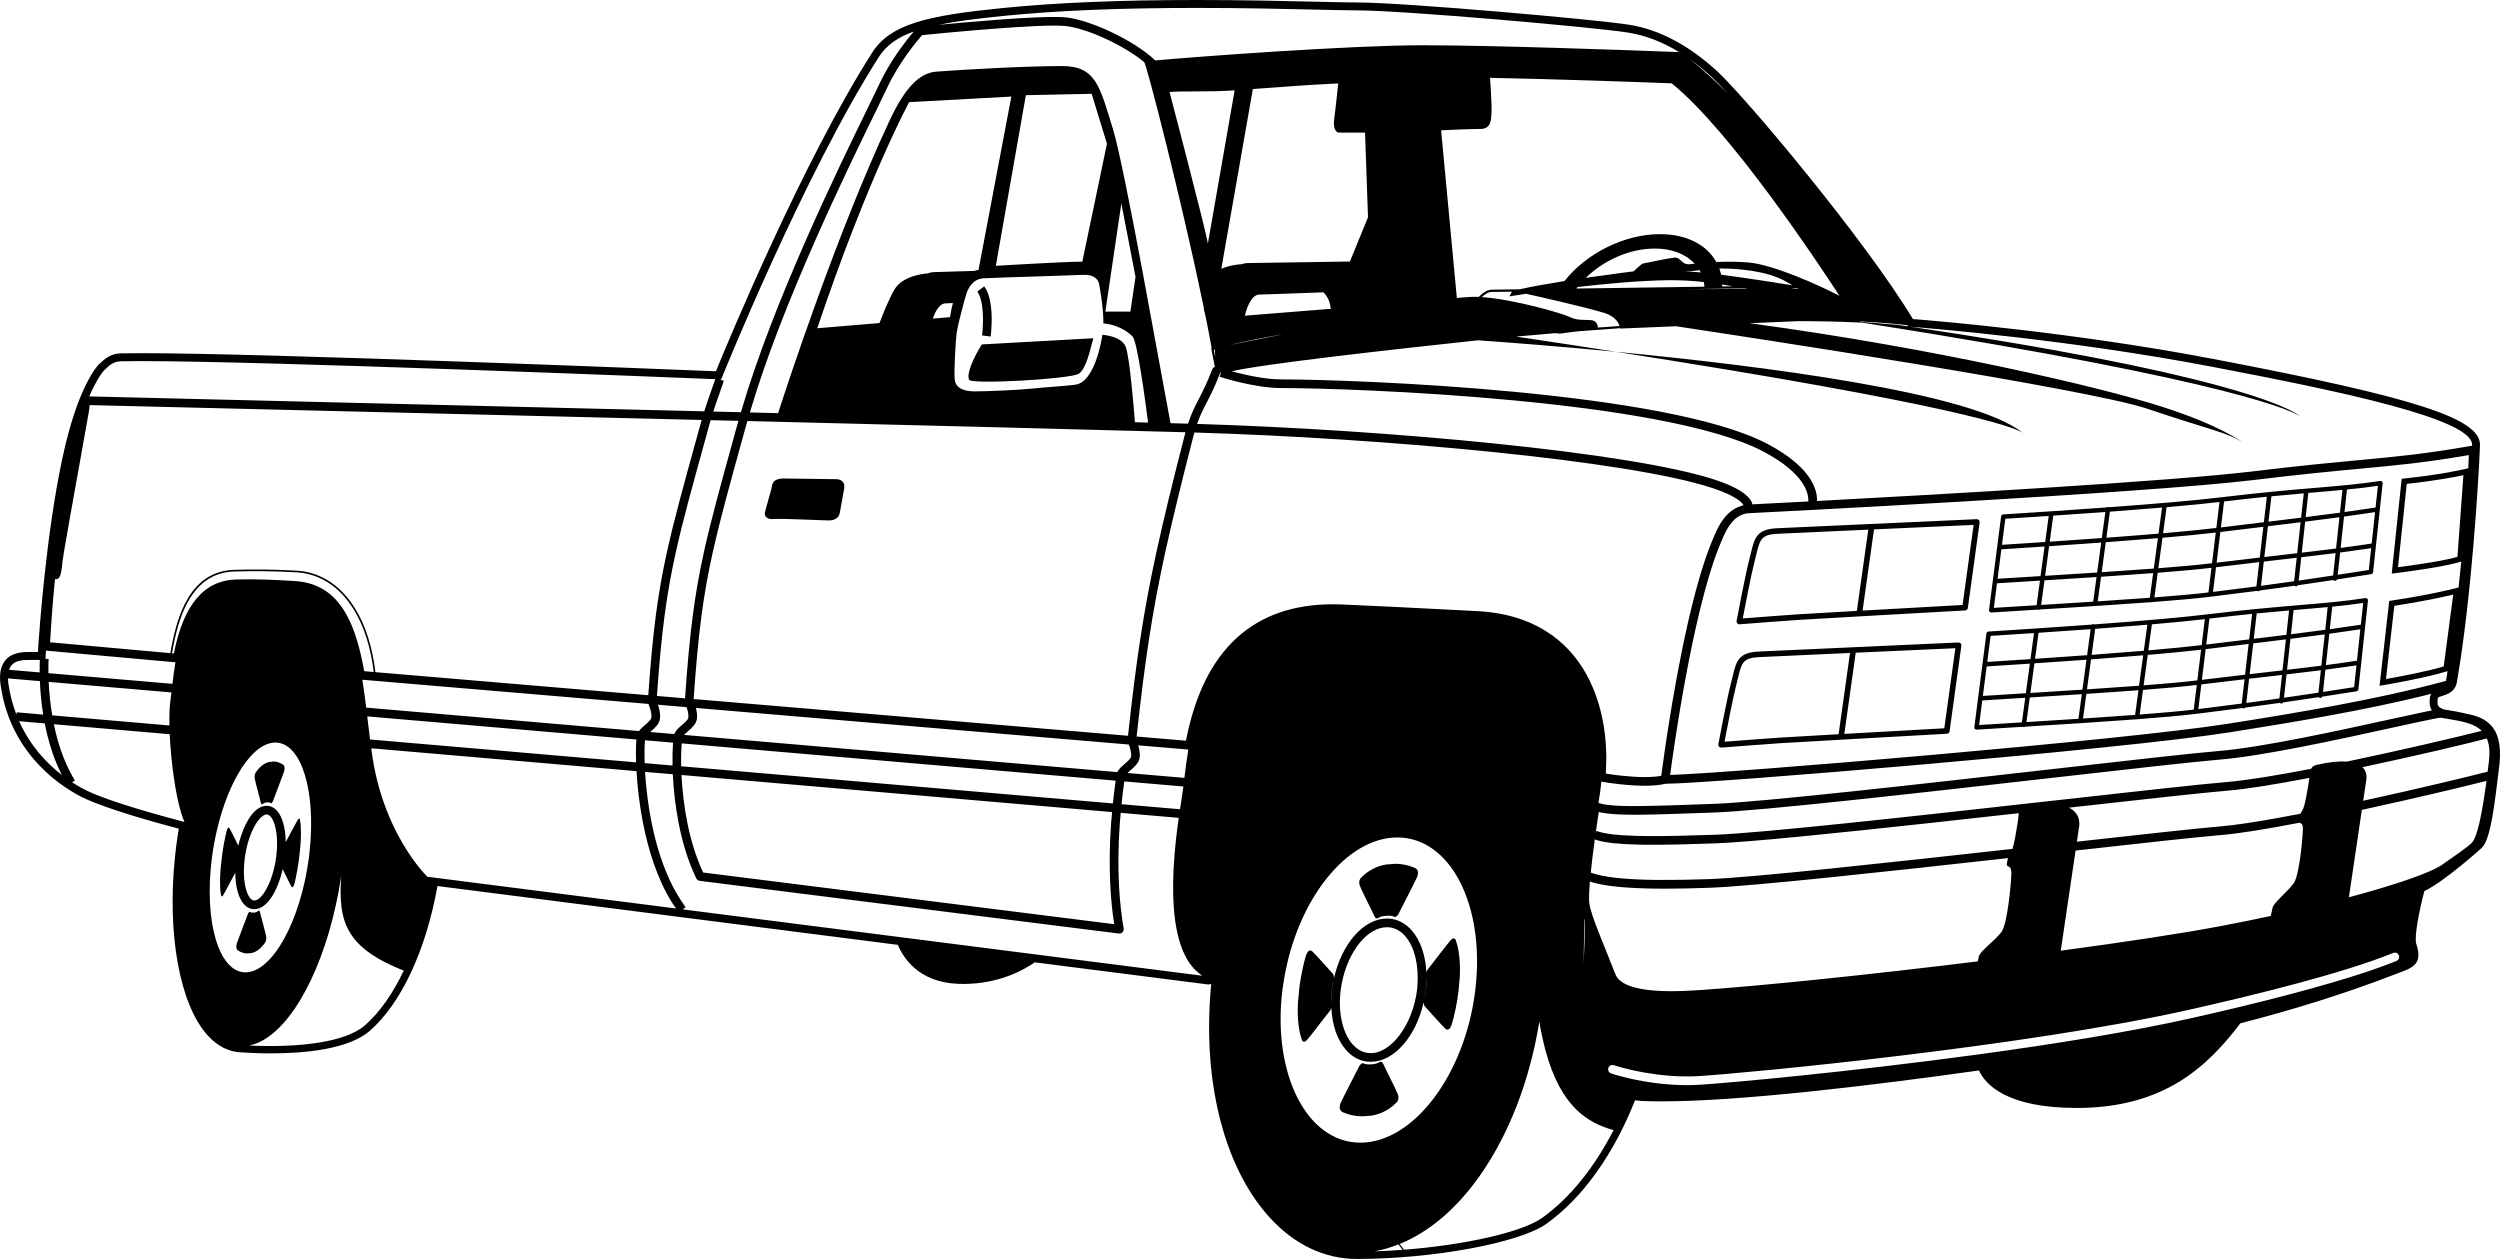 <?xml version="1.0" encoding="utf-8"?>
<!-- Generator: Adobe Illustrator 17.0.0, SVG Export Plug-In . SVG Version: 6.00 Build 0)  -->
<!DOCTYPE svg PUBLIC "-//W3C//DTD SVG 1.1//EN" "http://www.w3.org/Graphics/SVG/1.1/DTD/svg11.dtd">
<svg version="1.1" id="Layer_1" xmlns="http://www.w3.org/2000/svg" xmlns:xlink="http://www.w3.org/1999/xlink" x="0px" y="0px"
	 width="217.124px" height="109.339px" viewBox="0 0 217.124 109.339" enable-background="new 0 0 217.124 109.339"
	 xml:space="preserve">
<path d="M216.499,63.186c-0.561-0.748-1.392-1.032-2.349-1.209c-0.484-0.125-0.983-0.21-1.456-0.289l-0.445-0.075
	c-0.267-0.097-0.404-0.199-0.467-0.284c-0.062-0.083-0.125-0.233-0.062-0.659c0.013-0.087,0.018-0.116,0.411-0.239
	c0.413-0.128,1.104-0.343,1.251-1.194c1.269-7.332,1.888-17.555,2.005-20.558c0.092-2.318-5.535-4.142-23.157-7.503
	c-12.078-2.307-24.051-3.307-26.091-3.467c-4.164-6.892-14.54-19.27-17.043-21.56c-2.454-2.242-5.013-3.588-7.604-4.001
	c-2.966-0.47-19.631-1.935-23.632-1.935c-0.783,0-2-0.029-3.54-0.065C111.654,0.086,108.004,0,103.953,0
	C97.272,0,91.75,0.229,87.069,0.699c-6.541,0.657-9.729,1.373-11.327,3.882c-6.022,9.445-12.489,25.03-13.565,27.664
	c-4.188-0.17-39.044-1.572-49.965-1.572c-0.674,0-1.259,0.005-1.743,0.017c-0.892,0.021-1.443,0.543-1.745,0.84
	c-0.034,0.021-0.066,0.045-0.096,0.072c-0.074,0.069-1.833,1.766-3.196,8.136C4.013,46.36,3.431,54.46,3.294,56.625H2.603
	c-0.564,0-1.509,0-2.113,0.693c-0.423,0.486-0.573,1.206-0.443,2.139c0.878,6.347,5.749,9.14,7.221,9.845
	c2.124,1.017,6.676,2.252,8.257,2.667c-0.025,0.156-0.05,0.314-0.073,0.472c-0.013,0.089-0.029,0.177-0.042,0.267
	c-0.08,0.55-0.151,1.107-0.21,1.673c-0.704,6.75,0.406,12.848,2.827,15.535c0.438,0.486,0.919,0.857,1.427,1.107
	c0.015,0.007,0.03,0.009,0.045,0.016c0.239,0.114,0.483,0.205,0.732,0.265c0.268,0.064,0.542,0.097,0.819,0.097
	c0.001,0,0.008,0,0.016,0c0.154,0.013,1.111,0.085,2.448,0.085c2.909,0,6.765-0.343,8.617-1.971
	c2.747-2.418,4.857-6.997,5.866-12.562l39.978,5.106c0.457,1.096,1.781,3.237,5.191,3.385c0.17,0.007,0.338,0.011,0.503,0.011
	c3.153,0,5.33-1.266,6.2-1.876l15.044,1.921c0.101,0.012,0.195-0.009,0.284-0.044c-0.016,0.161-0.036,0.32-0.05,0.482
	c-0.076,0.864-0.116,1.718-0.133,2.563c-0.143,7.093,1.762,13.424,5.282,17.268c2.14,2.336,4.746,3.57,7.538,3.571
	c0.001,0,0.006,0,0.012-0.001c0.003,0,0.006,0.001,0.009,0.001c6.595,0,14.126-1.396,16.445-3.049
	c3.185-2.266,5.873-6.108,7.702-10.729c0.204,0.021,0.398,0.051,0.617,0.06c0.521,0.021,1.083,0.032,1.685,0.032
	c6.783,0,18.074-1.351,27.567-2.684c0.568,1.234,2.419,3.256,8.492,3.256c7.68,0,11.419-3.692,14.216-7.354
	c4.265-1.089,8.884-2.491,13.554-4.299c0.222-0.086,0.388-0.15,0.495-0.189c1.221-0.447,1.715-0.924,1.222-2.417
	c-0.196-0.599,0.273-2.943,0.703-4.575c1.746-0.835,4.834-3.615,4.99-3.758c0.63-0.627,0.977-2.629,1.363-5.876
	c0.043-0.359,0.077-0.648,0.104-0.826C217.263,65.18,217.101,63.991,216.499,63.186z M104.411,84.74l-13.935-1.78l-0.57-0.073
	l-0.072-0.009l-0.074-0.01L78.416,81.42l-0.058-0.007l-0.056-0.007l-0.54-0.069l-18.467-2.358l0.25-0.188
	c-0.069-0.091-0.129-0.193-0.195-0.287c-1.4-1.984-2.256-4.565-2.752-7.023c-0.325-1.609-0.496-3.154-0.573-4.443l2.409,0.207
	c0.058,1.261,0.209,2.728,0.504,4.236c0.319,1.629,0.805,3.303,1.536,4.81c0.056,0.115,0.166,0.193,0.292,0.209l36.405,4.577
	c0.016,0.002,0.031,0.003,0.047,0.003c0.103,0,0.201-0.041,0.272-0.116c0.082-0.086,0.119-0.207,0.099-0.324
	c-0.348-1.995-0.628-5.054-0.333-9.158c0.021-0.286,0.051-0.59,0.078-0.887l4.56,0.393l0.478,0.041
	c-0.003,0.019-0.005,0.037-0.008,0.057c-0.018,0.125-0.036,0.265-0.053,0.396c-0.002,0.012-0.003,0.025-0.005,0.037
	c-0.022,0.166-0.045,0.326-0.067,0.502c-0.019,0.153-0.037,0.315-0.056,0.474c-0.022,0.184-0.044,0.365-0.064,0.557
	c-0.018,0.164-0.033,0.334-0.049,0.503c-0.019,0.197-0.038,0.392-0.055,0.595c-0.015,0.175-0.026,0.353-0.039,0.532
	c-0.015,0.205-0.029,0.408-0.041,0.616c-0.01,0.183-0.016,0.367-0.024,0.552c-0.008,0.208-0.016,0.415-0.021,0.624
	c-0.004,0.187-0.003,0.372-0.004,0.559c0,0.209,0,0.418,0.004,0.626c0.004,0.186,0.012,0.369,0.02,0.554
	c0.009,0.207,0.02,0.412,0.034,0.617c0.013,0.182,0.031,0.361,0.049,0.54c0.02,0.201,0.043,0.399,0.07,0.596
	c0.024,0.175,0.053,0.346,0.083,0.517c0.034,0.192,0.07,0.379,0.112,0.564c0.037,0.165,0.077,0.325,0.12,0.484
	c0.048,0.178,0.101,0.35,0.158,0.52c0.051,0.151,0.105,0.298,0.162,0.442c0.065,0.161,0.136,0.314,0.21,0.465
	c0.066,0.134,0.135,0.264,0.209,0.389c0.083,0.141,0.175,0.271,0.269,0.399c0.083,0.113,0.167,0.224,0.258,0.326
	c0.104,0.116,0.218,0.219,0.333,0.321c0.101,0.089,0.202,0.178,0.312,0.254C104.335,84.673,104.368,84.713,104.411,84.74z
	 M38.114,76.273l-0.526-0.067l-0.054-0.007l-0.05-0.006l-0.363-0.046c-0.026-0.026-0.081-0.081-0.146-0.15
	c-0.455-0.478-1.768-1.99-2.926-4.517c-0.717-1.565-1.374-3.511-1.721-5.852c-0.031-0.208-0.057-0.426-0.086-0.639l0.488,0.042
	l4.396,0.378l0.537,0.046l0.047,0.004l0.012,0.001l0.047,0.004l0.539,0.046l16.971,1.461c0.075,1.306,0.245,2.87,0.566,4.508
	c0.466,2.372,1.249,4.874,2.51,6.896c0.114,0.182,0.237,0.354,0.359,0.528L38.114,76.273z M0.694,58.918l0.477,0.041l2.293,0.197
	c0.032,0.81,0.111,1.81,0.285,2.905L1.875,61.9l-0.427-0.037L1.43,62.076c-0.315-0.819-0.564-1.716-0.702-2.714
	C0.706,59.204,0.697,59.058,0.694,58.918z M96.499,71.479c-0.272,3.828-0.047,6.761,0.268,8.786l-35.701-4.488
	c-0.634-1.356-1.071-2.843-1.366-4.298c-0.3-1.48-0.453-2.928-0.514-4.171l37.398,3.22C96.556,70.845,96.52,71.173,96.499,71.479z
	 M59.159,66.55c-0.018-0.801,0.004-1.475,0.044-1.986l37.691,3.237c-0.094,0.68-0.176,1.341-0.242,1.977L59.159,66.55z
	 M37.587,64.693l-0.01-0.001l-0.043-0.004l-0.543-0.047l-4.365-0.376l-0.488-0.042c-0.068-0.539-0.133-1.082-0.196-1.617
	c-0.015-0.129-0.031-0.259-0.046-0.388l0.487,0.042l4.103,0.352l0.56,0.048l0.047,0.004h0.002l0.062,0.005l0.564,0.048l17.55,1.507
	c-0.039,0.461-0.053,1.144-0.026,1.987l-17.059-1.469l-0.544-0.047L37.587,64.693z M4.228,59.222l10.186,0.876l0.477,0.041
	c-0.029,0.249-0.057,0.48-0.085,0.669c-0.082,0.555-0.108,1.326-0.091,2.199l-0.474-0.041l-9.706-0.837
	C4.354,61.04,4.266,60.037,4.228,59.222z M4.205,57.658c0.006-0.256,0.014-0.416,0.015-0.425l-0.271-0.018v-0.001
	c0.001-0.015,0.016-0.28,0.043-0.708l0.477,0.043l10.289,0.929l0.479,0.043c-0.113,0.677-0.195,1.313-0.259,1.87L14.5,59.35
	L4.204,58.464C4.199,58.133,4.2,57.863,4.205,57.658z M80.085,3.05c2.095-0.208,10.318-0.999,12.407-0.794
	c1.864,0.185,5.007,1.621,6.841,3.101c-0.065,0.011-0.06,0.018,0.024,0.019c0.005,0.004,0.011,0.008,0.016,0.013
	c0.216,0.208,3.298,12.239,5.138,21.142c0.035,0.341,0.104,0.614,0.163,0.797c0.209,1.03,0.398,2.009,0.561,2.914l-0.041,0.018
	l0.315,1.6c-0.098,0.036-0.182,0.108-0.223,0.213c-0.473,1.232-0.845,1.949-1.173,2.582c-0.332,0.64-0.63,1.215-0.932,2.141
	c-0.465-0.013-0.971-0.028-1.524-0.043c-0.815-4.257-3.973-22.246-5.011-25.593c-1.123-3.615-1.451-5.416-4.378-5.422
	c-3.107-0.007-8.534,0.303-10.947,0.483c-1.459,0.109-2.718,1.387-4.045,4.216c-4.604,9.84-8.92,23.029-9.698,25.446
	c-0.813-0.02-1.63-0.04-2.45-0.061c2.773-9.448,8.456-21.083,10.933-26.151c0.439-0.898,0.769-1.573,0.951-1.969
	C78.091,5.36,79.783,3.392,80.085,3.05z M116.318,11.519c0.414,0,2.235,0,2.235,0l0.257,7.35l-1.571,3.844
	c-0.939,0.014-4.001,0.06-6.303,0.095l-2.625,0.039c-0.155,0.002-0.321,0.041-0.491,0.101c-0.239,0.01-1.02,0.074-1.75,0.402
	l2.739-15.617c2.961-0.203,4.405-0.347,7.415-0.487c0,0-0.259,2.468-0.347,3.069C115.787,10.918,115.905,11.519,116.318,11.519z
	 M125.16,11.318c0,0,2.401-0.12,3.437-0.12c1.038,0,0.885-1.084,0.941-1.447c0.051-0.361-0.127-2.991-0.127-2.991
	c5.734,0.111,12.636,0.358,15.775,0.478c5.093,4.103,12.726,15.614,14.575,18.458c-1.796-0.944-5.797-2.731-7.932-2.903
	c-1.009-0.081-1.953-0.074-2.769-0.037c-0.809-1.465-2.539-2.42-4.889-2.42c-3.149,0-6.425,1.701-8.298,4.074
	c-1.436,0.227-2.853,0.477-3.901,0.717c-1.351,0.018-2.238,0.03-2.402,0.03c-0.406,0-0.807,0.29-1.145,0.63
	c-0.228-0.009-0.447-0.012-0.644-0.003c-0.434,0.021-0.851,0.056-1.255,0.097L125.16,11.318z M211.04,60.568
	c-0.052,0.342-0.071,0.775,0.168,1.13c-0.143,0.027-0.304,0.059-0.485,0.096c-0.72,0.147-1.74,0.37-3.126,0.674
	c-4.434,0.974-11.133,2.445-14.905,2.756c-2.21,0.181-8.014,0.84-14.733,1.604c-11.131,1.265-24.983,2.839-29.134,2.988
	c-2.785,0.101-5.014,0.18-6.604,0.189c-0.107,0.001-0.221,0.002-0.322,0.002c-0.093,0-0.174-0.001-0.263-0.002
	c-0.02,0-0.04,0-0.061,0h-0.001c-0.018,0-0.037,0-0.055,0c-0.209-0.002-0.405-0.006-0.589-0.011
	c-0.705-0.02-1.236-0.067-1.641-0.144c-0.177-0.034-0.331-0.073-0.466-0.119c0.048-0.293,0.096-0.601,0.148-0.94
	c0.046-0.306,0.067-0.606,0.099-0.909c0.08,0.014,0.242,0.042,0.473,0.077c0.08,0.012,0.156,0.024,0.25,0.038
	c0.198,0.029,0.432,0.059,0.682,0.088c0.022,0.003,0.044,0.005,0.066,0.008c0.012,0.001,0.024,0.003,0.037,0.004
	c0.01,0.001,0.021,0.002,0.031,0.004c0.212,0.024,0.434,0.046,0.668,0.066c0.5,0.043,1.034,0.075,1.563,0.075
	c0.722,0,1.327-0.06,1.81-0.174c3.896-0.012,39.625-2.989,48.962-4.462c5.819-0.918,11.848-1.938,16.98-3.209
	c0.192-0.047,0.372-0.098,0.561-0.146C211.101,60.337,211.059,60.44,211.04,60.568z M205.242,69.544
	c0.133-0.896,0.233-1.568,0.271-1.816c0.061-0.411-0.026-0.806-0.337-1.1c4.688-0.993,9.104-2.042,10.549-2.425
	c0.099-0.026,0.183-0.049,0.254-0.069c0.205,0.478,0.284,1.102,0.185,1.946c-0.03,0.255-0.068,0.577-0.111,0.934
	c-0.06,0.017-0.142,0.039-0.24,0.064C214.527,67.414,210.059,68.497,205.242,69.544z M199.766,71.479
	c0.111,0.038,0.247,0.104,0.237,0.541c-0.018,0.768-0.301,3.971-0.788,4.678c-0.488,0.707-1.782,1.718-1.849,2.161
	c-0.018,0.125-0.076,0.372-0.152,0.677c0,0,0.027,0,0.065,0c-1.446,0.312-2.955,0.62-4.533,0.917
	c-3.393,0.639-8.318,1.381-13.77,2.114c0.361-2.44,0.929-6.282,1.287-8.697c5.812-0.649,10.673-1.186,12.624-1.346
	c1.601-0.131,4.012-0.53,6.687-1.045c0.044-0.008,0.087-0.017,0.131-0.025C199.724,71.462,199.744,71.472,199.766,71.479z
	 M97.92,67.134c0.081-0.076,0.169-0.153,0.238-0.213c0.352-0.302,0.75-0.645,0.817-1.102c0.055-0.364-0.028-0.765-0.125-1.088
	l3.884,0.328l0.473,0.04c-0.149,0.894-0.255,1.728-0.343,2.459l-0.477-0.041L97.92,67.134z M59.403,63.826
	c0.095-0.096,0.216-0.202,0.306-0.279c0.352-0.303,0.75-0.646,0.816-1.102c0.047-0.315-0.009-0.662-0.087-0.961l37.598,3.178
	c0.107,0.28,0.243,0.729,0.196,1.046c-0.027,0.181-0.325,0.437-0.563,0.643c-0.264,0.227-0.51,0.445-0.632,0.707L59.403,63.826z
	 M56.467,63.574c0.01-0.008,0.021-0.019,0.03-0.026c0.352-0.303,0.751-0.646,0.818-1.104c0.063-0.42-0.058-0.9-0.171-1.239
	l2.485,0.21c0.096,0.278,0.193,0.646,0.152,0.918c-0.026,0.18-0.324,0.437-0.563,0.643c-0.286,0.247-0.548,0.486-0.654,0.778
	L56.467,63.574z M37.478,61.943l-0.576-0.049l-0.066-0.006l-0.008-0.001l-0.04-0.003l-0.575-0.049l-3.922-0.337l-0.487-0.042
	c-0.1-0.818-0.208-1.628-0.333-2.421l0.488,0.041l2.829,0.239l0.73,0.062l0.049,0.004l0.01,0.001l0.077,0.007l0.67,0.057
	l19.989,1.69c0.097,0.216,0.317,0.813,0.259,1.198c-0.027,0.181-0.325,0.438-0.565,0.645c-0.195,0.168-0.377,0.333-0.511,0.513
	L37.478,61.943z M14.819,62.241c0.002-0.115,0.002-0.235,0.005-0.343C14.821,62.006,14.821,62.126,14.819,62.241z M14.821,62.993
	c-0.003-0.15-0.006-0.302-0.007-0.445C14.815,62.691,14.818,62.843,14.821,62.993z M14.841,61.603
	c0.005-0.095,0.009-0.196,0.016-0.285C14.849,61.407,14.846,61.508,14.841,61.603z M4.942,50.298c0.025,0,0.046-0.013,0.069-0.022
	c0.259-0.11,0.363-0.819,0.414-1.485c0.008-0.1,0.056-0.414,0.132-0.872c0.45-2.701,1.901-10.614,2.137-12.027
	c0.012-0.073,0.022-0.136,0.028-0.172c0.034-0.225,0.058-0.395,0.066-0.537c0.047,0.001,0.11,0.003,0.169,0.004
	c3.591,0.086,28.909,0.693,52.984,1.285c-0.012,0.044-0.025,0.083-0.037,0.128l-0.348,1.261c-1.193,4.314-2.018,7.302-2.627,10.059
	c-0.816,3.694-1.242,6.988-1.627,12.46L35.74,58.641l-0.796-0.067l-0.077-0.007h-0.005l-0.085-0.007l-0.993-0.084l-1.183-0.1
	c-0.009-0.08-0.02-0.158-0.03-0.237c-0.023-0.179-0.045-0.359-0.072-0.533c-0.003-0.018-0.007-0.035-0.01-0.053
	c-0.002-0.013-0.005-0.025-0.007-0.038c-0.001-0.005-0.002-0.01-0.003-0.015c-0.03-0.181-0.063-0.36-0.098-0.536
	c-0.881-4.424-3.328-7.214-6.628-7.403c-2.074-0.116-3.583-0.115-5.342-0.076c-3.842,0.087-5.039,3.846-5.618,7.24L4.519,55.798
	L4.35,55.783c0.111-1.992,0.259-3.805,0.427-5.485C4.83,50.298,4.883,50.298,4.942,50.298z M93.999,22.725
	c-1.555,0-7.512,0.36-7.512,0.36l2.61-14.818l5.714-0.12l1.327,4.336L93.999,22.725z M97.39,17.665l1.23,6.384l-0.446,3.012h-2.175
	L97.39,17.665z M82.121,26.347c0.138-0.004,0.362-0.014,0.639-0.026c-0.182,0.685-0.248,1.224-0.248,1.224l-1.498,0.125
	C81.205,27.112,81.563,26.363,82.121,26.347z M84.983,23.449c-0.136,0.008-0.263,0.038-0.385,0.08
	c-1.657,0.05-3.136,0.094-3.546,0.106c-0.157,0.005-0.325,0.048-0.497,0.111c-0.407,0.031-2.18,0.229-2.87,1.394
	c-0.497,0.838-1.05,2.249-1.3,2.917l-5.408,0.452C75.408,15.375,78.96,8.871,78.96,8.871l8.876-0.483L84.983,23.449z M97.77,30.136
	c-0.294-0.784-1.418-1.001-2.023-1.062c-0.337,2.096-1.102,4.081-2.239,4.314c-0.527,0.109-2.727,0.24-3.885,0.361
	c-1.158,0.123-3.869,0.243-4.958,0.243c-1.195,0-1.697-0.423-1.754-1.084c-0.058-0.663,0.076-3.315,0.182-4.038
	c0.084-0.571,0.387-1.74,0.62-2.595c0.005-0.018,0.01-0.036,0.015-0.053c0.005-0.018,0.01-0.036,0.015-0.053
	c0.05-0.182,0.098-0.353,0.136-0.491c0.217-0.784,0.68-1.442,1.516-1.507c0.44-0.033,3.192-0.118,5.486-0.19
	c0.021-0.001,0.042-0.001,0.063-0.002c0.022-0.001,0.045-0.001,0.067-0.002c1.478-0.047,2.743-0.088,3.027-0.106
	c0.941-0.06,1.345,0.363,1.431,0.844c0.069,0.399,0.368,2.062,0.361,3.378c1.08,0.062,2.098,0.649,2.542,1.141
	c0.42,0.464,1.142,5.921,1.339,7.467c-0.369-0.01-0.75-0.02-1.144-0.031C98.458,35.266,98.112,31.037,97.77,30.136z M215.192,63.559
	c-1.796,0.451-6.551,1.581-11.369,2.585c-0.642-0.049-1.496,0.027-2.609,0.28c-0.272,0.062-0.418,0.186-0.503,0.347
	c-2.875,0.557-5.536,1.001-7.314,1.147c-2.182,0.179-7.952,0.823-14.634,1.569c-5.92,0.662-12.591,1.407-18.221,1.991
	c-5.2,0.54-9.513,0.943-11.521,1.016c-2.395,0.086-4.297,0.127-5.8,0.118c-0.194-0.001-0.38-0.003-0.561-0.006
	c-0.021,0-0.043,0-0.064-0.001c-0.016,0-0.032,0-0.047-0.001c-0.008,0-0.015,0-0.023-0.001c-0.188-0.003-0.367-0.008-0.54-0.013
	c-1.515-0.045-2.502-0.162-3.11-0.355c-0.075-0.024-0.146-0.049-0.21-0.075l-0.081,0.199c0.045-0.317,0.087-0.612,0.126-0.881
	c0.056-0.383,0.106-0.715,0.142-0.953c0.094,0.024,0.208,0.042,0.314,0.062c0.516,0.098,1.196,0.149,2.119,0.164
	c0.188,0.003,0.367,0.007,0.577,0.008c0.011,0,0.019,0,0.03,0c0.003,0,0.004,0,0.007,0c0.004,0,0.009,0,0.013,0
	c0.02,0,0.043,0,0.063,0c0.182,0,0.369-0.001,0.568-0.003c1.574-0.018,3.702-0.095,6.309-0.188
	c4.179-0.15,18.048-1.726,29.191-2.992c6.714-0.763,12.512-1.422,14.71-1.602c3.823-0.314,10.552-1.793,15.005-2.771
	c1.473-0.324,2.794-0.613,3.562-0.763c0.339-0.066,0.582-0.108,0.663-0.11l0.588,0.101c1.193,0.198,2.295,0.381,2.966,1.04
	C215.438,63.497,215.324,63.526,215.192,63.559z M15.187,55.469c0.66-2.938,1.966-5.764,5.226-5.837
	c1.757-0.042,3.261-0.042,5.331,0.076c3.221,0.183,5.615,2.914,6.488,7.25c0.035,0.176,0.067,0.355,0.097,0.535
	c0.001,0.004,0.001,0.007,0.002,0.011c0.002,0.014,0.005,0.028,0.008,0.042c0.003,0.018,0.007,0.035,0.01,0.053
	c0.028,0.174,0.051,0.354,0.074,0.533c0.01,0.076,0.02,0.153,0.029,0.23l-0.619-0.052l-0.201-0.017
	c-0.012-0.063-0.025-0.125-0.036-0.188c-0.034-0.178-0.067-0.357-0.103-0.534c-0.004-0.018-0.007-0.035-0.011-0.052
	c-0.004-0.018-0.008-0.035-0.012-0.053c-0.001-0.003-0.001-0.007-0.002-0.01c-0.037-0.176-0.075-0.35-0.114-0.523
	c-0.778-3.394-2.182-6.253-5.743-6.47c-2.01-0.12-3.35-0.179-5.063-0.137c-2.82,0.067-4.604,2.17-5.45,6.427l-0.159-0.014
	C15.009,56.318,15.092,55.893,15.187,55.469z M26.52,50.982c0.051,0.012,0.102,0.024,0.152,0.037
	C26.622,51.005,26.571,50.993,26.52,50.982z M21.085,59.806c-0.056,0.061-0.112,0.116-0.167,0.179
	C20.973,59.922,21.029,59.867,21.085,59.806z M19.07,62.742c-0.031,0.059-0.062,0.122-0.093,0.182
	C19.008,62.863,19.038,62.801,19.07,62.742z M18.278,64.414c0.111-0.258,0.224-0.511,0.34-0.757
	C18.502,63.903,18.389,64.156,18.278,64.414z M29.512,53.169c0.006,0.009,0.012,0.016,0.017,0.025
	C29.523,53.185,29.517,53.177,29.512,53.169z M25.102,57.932c-0.057-0.011-0.115-0.013-0.172-0.02
	c0.016-0.003,0.031-0.006,0.047-0.009C25.014,57.91,25.056,57.92,25.102,57.932z M18.408,74.468
	c0.105-0.805,0.251-1.584,0.424-2.334c1.014-4.383,3.099-7.644,5.084-7.644c2.254,0,3.544,4.192,2.971,9.46
	c-0.019,0.173-0.034,0.343-0.057,0.518c-0.717,5.513-3.183,9.981-5.51,9.981C18.995,84.448,17.689,79.981,18.408,74.468z
	 M103.609,38.025c0.042-0.165,0.084-0.315,0.125-0.461c16.436,0.489,37.701,2.42,44.985,4.82c1.993,0.658,2.55,1.229,2.71,1.491
	c-0.047,0.01-0.085,0.031-0.13,0.043c-0.092,0.025-0.18,0.054-0.266,0.087c-0.096,0.037-0.189,0.078-0.277,0.125
	c-0.078,0.041-0.154,0.084-0.226,0.132c-0.083,0.055-0.162,0.114-0.238,0.176c-0.065,0.053-0.129,0.105-0.189,0.162
	c-0.072,0.069-0.138,0.141-0.204,0.214c-0.053,0.059-0.106,0.117-0.154,0.178c-0.062,0.079-0.118,0.16-0.174,0.241
	c-0.041,0.06-0.084,0.118-0.121,0.179c-0.055,0.088-0.102,0.174-0.15,0.261c-0.03,0.054-0.062,0.107-0.089,0.16
	c-0.05,0.097-0.093,0.188-0.136,0.28c-0.018,0.039-0.039,0.079-0.056,0.116c-0.056,0.123-0.105,0.237-0.148,0.339l-0.056,0.127
	c-0.082,0.188-0.162,0.384-0.242,0.586c-0.027,0.068-0.053,0.14-0.08,0.209c-0.053,0.137-0.106,0.275-0.158,0.418
	c-0.001,0.003-0.002,0.007-0.004,0.01c-0.029,0.08-0.058,0.164-0.087,0.245c-0.048,0.135-0.096,0.27-0.143,0.41
	c-0.031,0.092-0.062,0.187-0.092,0.28c-0.045,0.137-0.09,0.275-0.135,0.416c-0.032,0.1-0.063,0.203-0.094,0.306
	c-0.043,0.139-0.086,0.279-0.128,0.421c-0.031,0.105-0.062,0.212-0.093,0.319c-0.042,0.144-0.083,0.288-0.124,0.435
	c-0.031,0.109-0.061,0.22-0.091,0.331c-0.041,0.149-0.081,0.298-0.121,0.449c-0.029,0.108-0.057,0.217-0.085,0.326
	c-0.041,0.158-0.081,0.318-0.122,0.478c-0.027,0.108-0.054,0.215-0.081,0.324c-0.04,0.161-0.079,0.323-0.118,0.486
	c-0.026,0.109-0.052,0.218-0.078,0.328c-0.039,0.167-0.078,0.335-0.117,0.504c-0.024,0.106-0.049,0.213-0.073,0.319
	c-0.04,0.177-0.079,0.355-0.118,0.533c-0.021,0.096-0.042,0.192-0.063,0.288c-0.042,0.196-0.084,0.393-0.125,0.59
	c-0.017,0.08-0.034,0.16-0.051,0.24c-0.046,0.221-0.091,0.442-0.136,0.663c-0.011,0.055-0.022,0.109-0.033,0.164
	c-0.284,1.413-0.537,2.808-0.759,4.102c-0.001,0.004-0.001,0.008-0.002,0.013c-0.044,0.257-0.086,0.51-0.128,0.758
	c0,0.002,0,0.003-0.001,0.005c-0.064,0.388-0.125,0.762-0.183,1.125c-0.015,0.094-0.028,0.181-0.043,0.273
	c-0.043,0.27-0.084,0.532-0.122,0.785c-0.014,0.09-0.027,0.175-0.04,0.263c-0.039,0.257-0.076,0.502-0.11,0.736
	c-0.008,0.055-0.016,0.11-0.024,0.164c-0.165,1.124-0.279,1.972-0.333,2.384c-0.394,0.072-0.878,0.109-1.441,0.109
	c-0.708,0-1.442-0.059-2.071-0.128c-0.254-0.028-0.493-0.058-0.703-0.087c-0.008-0.001-0.015-0.002-0.023-0.003
	c-0.018-0.003-0.033-0.005-0.05-0.007c-0.025-0.004-0.049-0.007-0.073-0.01c-0.109-0.016-0.207-0.03-0.296-0.044
	c-0.052-0.008-0.109-0.017-0.153-0.024c0.012-0.177,0.007-0.35,0.014-0.526c0.001-0.025,0.001-0.049,0.002-0.073
	c0.001-0.015,0.001-0.03,0.001-0.045c0-0.013,0.001-0.026,0.001-0.039c0.009-0.265,0.024-0.533,0.022-0.794
	c-0.035-3.583-1.097-6.793-3.018-8.993c-1.958-2.241-4.717-3.467-8.201-3.642l-2.928-0.149c-2.656-0.138-5.743-0.297-8.778-0.426
	c-0.275-0.012-0.547-0.018-0.812-0.018c-6.952,0-11.247,3.985-12.77,11.848l-0.135-0.011l-4.152-0.351
	c0.715-6.526,1.329-10.709,2.496-16.045C101.828,45.113,102.592,41.992,103.609,38.025z M121.892,63.101L121.892,63.101h-0.022
	c-0.026,0-0.053,0.003-0.079,0.003c0.026-0.004,0.052-0.007,0.078-0.011C121.877,63.096,121.884,63.099,121.892,63.101z
	 M137.773,75.886c0.005-0.051,0.011-0.1,0.016-0.15C137.784,75.786,137.779,75.835,137.773,75.886z M137.869,75.024
	c-0.001,0.008-0.002,0.016-0.003,0.023C137.867,75.039,137.868,75.031,137.869,75.024z M138.603,70.421
	c-0.005,0.027-0.009,0.052-0.014,0.079C138.594,70.473,138.599,70.448,138.603,70.421z M137.54,83.703
	c0.012-1.173,0.031-2.548,0.077-3.888c0.013,0.039,0.023,0.073,0.036,0.113C137.645,81.226,137.595,82.561,137.54,83.703z
	 M111.374,85.988c0.028-0.229,0.069-0.453,0.104-0.679c0.005-0.033,0.01-0.066,0.015-0.099c0.005-0.035,0.01-0.07,0.016-0.105
	c1.126-6.909,5.411-12.373,9.85-12.373c4.597,0,7.616,5.858,6.785,13.115c-0.004,0.035-0.005,0.069-0.009,0.104
	c-0.001,0.012-0.002,0.024-0.003,0.036c-0.003,0.022-0.007,0.044-0.01,0.066c-0.907,7.289-5.362,13.187-9.975,13.187
	C113.519,99.241,110.487,93.308,111.374,85.988z M147.63,85.989c-0.946,0.065-1.762,0.098-2.494,0.098
	c-0.282,0-0.544-0.009-0.802-0.019c-0.184-0.007-0.358-0.018-0.53-0.03c-0.018-0.001-0.035-0.003-0.053-0.004
	c-0.01-0.001-0.02-0.002-0.03-0.002c-0.007-0.001-0.015-0.001-0.022-0.002c-0.18-0.014-0.362-0.027-0.528-0.046
	c-1.624-0.191-2.591-0.65-2.874-1.373c-0.322-0.829-0.631-1.591-0.911-2.284c-0.572-1.414-1.044-2.585-1.254-3.393
	c-0.054-0.209-0.095-0.399-0.11-0.556c-0.036-0.381-0.005-1.041,0.062-1.823c0.068,0.024,0.13,0.049,0.204,0.071
	c1.011,0.305,2.581,0.481,4.773,0.536c0.151,0.004,0.3,0.008,0.457,0.011c0.025,0,0.053,0,0.078,0.001c0.016,0,0.034,0,0.051,0
	c0.018,0,0.037,0,0.055,0c0.174,0.002,0.353,0.004,0.535,0.005c0.122,0.001,0.235,0.003,0.361,0.003c1.15,0,2.441-0.026,3.881-0.079
	c3.744-0.135,15.372-1.402,25.919-2.577c-0.053,0.158-0.078,0.315-0.105,0.504c-0.056,0.361,0.411,0,0.393,0.844
	c-0.023,0.844-0.333,4.336-0.855,5.06c-0.52,0.723-1.907,1.687-1.979,2.168c-0.011,0.084-0.044,0.228-0.083,0.394
	C162.63,84.621,153.23,85.603,147.63,85.989z M174.781,73.724c-10.656,1.188-22.559,2.489-26.332,2.626
	c-1.637,0.059-3.061,0.08-4.326,0.071c-0.183-0.001-0.365-0.003-0.54-0.006c-0.019,0-0.039,0-0.058-0.001
	c-0.016,0-0.034,0-0.049-0.001c-0.026,0-0.056,0-0.082-0.001c-0.155-0.003-0.309-0.006-0.458-0.01
	c-2.168-0.06-3.674-0.245-4.574-0.552c-0.067-0.023-0.148-0.043-0.208-0.067c0.097-0.933,0.227-1.957,0.353-2.881
	c0.077,0.028,0.152,0.056,0.239,0.081c0.72,0.209,1.813,0.329,3.481,0.369c0.166,0.004,0.332,0.008,0.509,0.01
	c0.014,0,0.029,0,0.043,0c0.016,0,0.034,0,0.051,0c0.019,0,0.039,0,0.058,0c0.179,0.002,0.359,0.004,0.551,0.004
	c0.05,0,0.093,0.001,0.144,0.001c1.447,0,3.239-0.043,5.465-0.124c2.884-0.104,10.447-0.88,18.589-1.768
	c2.55-0.278,5.156-0.567,7.694-0.85c-0.019,0.174-0.029,0.359-0.056,0.545c-0.012,0.08-0.028,0.185-0.046,0.305
	C175.135,72.101,174.962,73.153,174.781,73.724z M138.869,68.775c-0.04,0.261-0.077,0.502-0.114,0.733
	C138.791,69.277,138.829,69.036,138.869,68.775z M102.961,37.541c-0.027,0.098-0.054,0.191-0.081,0.296
	c-1.04,4.052-1.816,7.226-2.438,10.081c-1.152,5.291-1.764,9.479-2.475,15.982l-37.724-3.189c0.392-5.678,0.822-8.997,1.669-12.793
	c0.6-2.689,1.408-5.618,2.567-9.812l0.361-1.307c0.021-0.076,0.046-0.155,0.068-0.232C81.219,36.971,96.344,37.352,102.961,37.541z
	 M64.115,36.599l-0.36,1.308c-1.187,4.292-2.007,7.268-2.614,10.012c-0.83,3.757-1.257,7.089-1.647,12.73l-2.44-0.206
	c0.387-5.506,0.816-8.791,1.649-12.523c0.602-2.701,1.414-5.642,2.58-9.858l0.349-1.262c0.03-0.108,0.06-0.206,0.09-0.309
	c0.805,0.02,1.608,0.04,2.409,0.059C64.125,36.566,64.12,36.583,64.115,36.599z M195.213,71.479
	c-0.909,0.137-1.722,0.24-2.388,0.295c-1.938,0.159-6.717,0.687-12.448,1.326c0.095-0.64,0.166-1.117,0.196-1.322
	c0.015-0.1,0.018-0.199,0.016-0.298c-0.01-0.519-0.263-1.01-0.895-1.337c6.311-0.705,11.685-1.303,13.763-1.474
	c1.698-0.139,4.282-0.567,7.106-1.107c-0.005,0.045-0.009,0.089-0.016,0.134c-0.083,0.557-0.346,2.335-0.589,2.688
	c-0.073,0.107-0.123,0.2-0.164,0.289C198.128,70.997,196.561,71.276,195.213,71.479z M208.407,47.919l0.619-5.897
	c2.537-0.271,4.244-0.608,4.92-0.756l-0.486,6.653l-0.033,0.445c-1.297,0.38-4.213,0.775-5.161,0.897L208.407,47.919z
	 M214.371,40.666l-0.217,0.054c-0.001,0-0.027,0.006-0.037,0.009c-0.191,0.046-2.088,0.492-5.338,0.83l-0.196,0.021l-0.664,6.339
	l-0.199,1.901l0.303-0.037c0.165-0.02,3.869-0.477,5.488-0.938c0.077-0.022,0.155-0.044,0.223-0.066l0.025-0.008
	c-0.072,0.74-0.149,1.49-0.231,2.249l-0.237,0.064l-0.004,0.001c-0.021,0.005-2.052,0.544-5.598,1.078l-0.185,0.027l-0.841,7.374
	l0.319-0.055c0.154-0.025,3.65-0.627,5.362-1.155c0.063-0.019,0.128-0.039,0.186-0.058l0.041-0.014
	c-0.044,0.276-0.088,0.555-0.134,0.824c-0.002,0.011-0.003,0.022-0.005,0.032c-0.174,0.048-0.36,0.092-0.536,0.139
	c-5.421,1.448-12.031,2.578-18.401,3.581c-9.054,1.429-42.96,4.274-48.444,4.446c0.027-0.202,0.062-0.46,0.108-0.787
	c0.008-0.06,0.016-0.117,0.025-0.181c0.01-0.069,0.021-0.144,0.031-0.218c0.01-0.073,0.021-0.145,0.032-0.222
	c0.01-0.07,0.021-0.144,0.031-0.217c0.015-0.1,0.029-0.202,0.045-0.308c0.009-0.06,0.018-0.123,0.027-0.185
	c0.017-0.115,0.035-0.234,0.053-0.356c0.011-0.077,0.023-0.155,0.035-0.234c0.017-0.114,0.035-0.231,0.053-0.35
	c0.013-0.082,0.025-0.165,0.038-0.249c0.019-0.125,0.039-0.254,0.06-0.383c0.014-0.092,0.029-0.183,0.043-0.277
	c0.019-0.123,0.04-0.25,0.06-0.376c0.016-0.1,0.031-0.198,0.048-0.3c0.024-0.149,0.049-0.302,0.074-0.455
	c0.014-0.084,0.027-0.167,0.041-0.252c0.039-0.235,0.079-0.474,0.12-0.716c0.015-0.089,0.031-0.181,0.047-0.271
	c0.028-0.162,0.056-0.324,0.084-0.489c0.017-0.099,0.035-0.199,0.053-0.298c0.028-0.161,0.057-0.322,0.086-0.485
	c0.02-0.112,0.041-0.225,0.061-0.338c0.027-0.146,0.053-0.293,0.081-0.44c0.023-0.125,0.047-0.25,0.07-0.375
	c0.027-0.145,0.055-0.291,0.083-0.437c0.024-0.125,0.048-0.251,0.073-0.377c0.028-0.145,0.057-0.291,0.086-0.437
	c0.025-0.126,0.05-0.253,0.075-0.379c0.031-0.154,0.062-0.308,0.094-0.463c0.024-0.119,0.049-0.238,0.073-0.357
	c0.033-0.16,0.067-0.32,0.101-0.48c0.025-0.116,0.049-0.231,0.074-0.346c0.04-0.184,0.08-0.367,0.121-0.549
	c0.02-0.088,0.039-0.177,0.059-0.265c0.061-0.27,0.122-0.54,0.185-0.807c0.014-0.058,0.028-0.115,0.041-0.173
	c0.05-0.212,0.1-0.423,0.152-0.633c0.024-0.096,0.048-0.191,0.072-0.286c0.041-0.164,0.082-0.329,0.124-0.491
	c0.029-0.113,0.059-0.224,0.088-0.336c0.038-0.145,0.077-0.291,0.115-0.434c0.031-0.114,0.062-0.226,0.094-0.339
	c0.038-0.137,0.076-0.273,0.115-0.408c0.032-0.112,0.065-0.223,0.097-0.333c0.039-0.133,0.079-0.265,0.119-0.396
	c0.032-0.106,0.065-0.211,0.097-0.314c0.041-0.132,0.083-0.261,0.125-0.39c0.032-0.098,0.064-0.196,0.096-0.292
	c0.043-0.129,0.088-0.255,0.132-0.38c0.032-0.09,0.063-0.181,0.095-0.269c0.031-0.086,0.063-0.168,0.095-0.253
	c0.018-0.047,0.036-0.095,0.054-0.142c0.027-0.07,0.054-0.143,0.081-0.212c0.078-0.196,0.156-0.386,0.235-0.568l0.057-0.131
	c0.041-0.096,0.087-0.202,0.138-0.315c0.356-0.788,0.972-1.89,2.157-1.977c0.425-0.021,34.154-1.703,43.957-2.893
	c4.078-0.497,6.926-0.764,9.214-0.978c3.177-0.297,5.534-0.52,9.152-1.139c0.08-0.014,0.152-0.025,0.234-0.039
	C214.406,39.851,214.39,40.244,214.371,40.666z M213.061,51.641l-0.827,6.24c-1.38,0.43-4.087,0.928-5.014,1.093l0.726-6.358
	C210.571,52.214,212.348,51.813,213.061,51.641z M157.05,43.551c-2.393,0.127-4.129,0.215-4.856,0.251
	c-0.012-0.046-0.017-0.088-0.037-0.138c-0.293-0.72-1.37-1.391-3.201-1.995c-7.319-2.411-28.526-4.35-44.987-4.851
	c0.257-0.741,0.513-1.241,0.813-1.817c0.336-0.647,0.715-1.381,1.199-2.637l0.061-0.007l-0.118,0.365
	c0.123,0.04,3.045,0.981,5.359,0.981c6.244,0,33.324,0.983,41.884,5.523C156.809,41.161,157.09,42.908,157.05,43.551z
	 M109.374,25.582c0.506-0.008,2.14-0.068,3.581-0.121c0.747-0.028,1.467-0.054,1.982-0.072c0.102,0.09,0.558,0.547,0.639,1.394
	l-0.015,0.038l-7.446,0.597C108.184,27.116,108.575,25.593,109.374,25.582z M149.558,24.708c0.32,0.052,0.627,0.103,0.925,0.156
	c-0.298,0.004-0.601,0.008-0.915,0.013C149.57,24.819,149.559,24.766,149.558,24.708z M156.082,25.007
	c0.036,0.02,0.07,0.039,0.105,0.058l-0.665,0.004l0.517-0.064C156.054,25.005,156.067,25.006,156.082,25.007z M151.506,25.045
	c0.08,0.014,0.165,0.03,0.244,0.043l-5.286,0.028C148.318,25.09,150.044,25.065,151.506,25.045z M132.537,25.515
	c1.123,0.249,4.781,1.073,6.603,1.607c0.013,0.003,1.212,0.242,1.519,1.19c-0.631,0.044-1.263,0.089-1.895,0.136
	c0.015-0.239-0.124-0.616-0.615-0.647c-0.724-0.046-1.193,0.046-1.872-0.293c-0.606-0.301-4.877-1.53-7.587-1.705
	c0.276-0.252,0.581-0.449,0.879-0.449c0.136,0,0.769-0.008,1.751-0.021l-0.23,0.405C131.09,25.737,131.638,25.648,132.537,25.515z
	 M111.205,29.078l-4.482,0.898c1.46-0.342,3.018-0.652,4.604-0.931C111.285,29.057,111.245,29.068,111.205,29.078z M105.499,30.34
	l0.046,0.692l-0.129-0.658C105.436,30.365,105.47,30.352,105.499,30.34z M149.478,23.858c-0.038-0.184-0.094-0.36-0.156-0.533
	c0.072-0.002,0.142-0.004,0.204-0.004c1.315,0.002,3.971,0.178,5.626,1.156c0.181,0.107,0.353,0.204,0.525,0.302
	C154.281,24.554,151.594,24.131,149.478,23.858z M147.72,23.659c-0.496-0.045-0.888-0.066-1.086-0.047
	c-0.753,0.077-0.007-0.04,0.967-0.148C147.64,23.531,147.687,23.591,147.72,23.659z M146.78,22.945
	c-0.783,0.079-0.774-0.633-1.364-0.573c-0.587,0.058-2.487,0.485-2.681,0.506c-0.199,0.021-0.855,0.689-0.855,0.689
	s-1.897,0.234-4.155,0.564c1.542-1.513,3.805-2.544,5.995-2.544c1.522,0,2.718,0.505,3.466,1.317
	C147.031,22.919,146.891,22.934,146.78,22.945z M144.739,24.338c1.208-0.021,2.268,0.05,3.237,0.157
	c0.023,0.132,0.044,0.266,0.052,0.404c-2.119,0.03-4.465,0.064-6.79,0.098c-1.492,0.021-2.961,0.042-4.329,0.062
	c0.033-0.046,0.074-0.088,0.108-0.133C139.471,24.641,142.305,24.381,144.739,24.338z M104.903,21.158
	c-0.153-1.084-3.328-13.166-3.328-13.166c1.271-0.113,3.231,0.023,5.654-0.148L104.903,21.158z M14.89,64.552
	c-0.012-0.185-0.025-0.37-0.034-0.55C14.865,64.183,14.878,64.368,14.89,64.552z M14.954,65.38
	c-0.018-0.199-0.035-0.398-0.049-0.595C14.919,64.982,14.936,65.181,14.954,65.38z M15.034,66.202
	c-0.022-0.206-0.044-0.412-0.063-0.618C14.99,65.789,15.012,65.996,15.034,66.202z M15.13,67.007
	c-0.026-0.205-0.053-0.41-0.076-0.617C15.077,66.597,15.103,66.802,15.13,67.007z M15.239,67.788
	c-0.03-0.198-0.059-0.396-0.087-0.599C15.18,67.392,15.209,67.59,15.239,67.788z M15.361,68.53c-0.033-0.184-0.065-0.37-0.095-0.561
	C15.296,68.16,15.328,68.346,15.361,68.53z M15.495,69.23c-0.035-0.167-0.069-0.336-0.102-0.512
	C15.426,68.894,15.46,69.062,15.495,69.23z M15.639,69.871c-0.036-0.147-0.072-0.294-0.106-0.452
	C15.567,69.576,15.603,69.724,15.639,69.871z M15.792,70.441c-0.036-0.123-0.072-0.245-0.107-0.379
	C15.719,70.196,15.756,70.319,15.792,70.441z M15.953,70.935c-0.036-0.097-0.071-0.193-0.106-0.301
	C15.882,70.742,15.918,70.838,15.953,70.935z M16.124,71.344c-0.035-0.072-0.07-0.142-0.104-0.225
	C16.054,71.202,16.089,71.272,16.124,71.344z M56.018,64.291l2.436,0.209c-0.039,0.515-0.06,1.191-0.044,1.986l-2.421-0.208
	C55.961,65.424,55.978,64.741,56.018,64.291z M97.646,67.866l4.65,0.399l0.477,0.041c-0.031,0.25-0.061,0.487-0.092,0.694
	c-0.024,0.163-0.055,0.358-0.09,0.582c-0.032,0.203-0.068,0.432-0.106,0.683c-0.001,0.005-0.002,0.011-0.002,0.016l0,0l-0.478-0.041
	L97.4,69.844C97.467,69.208,97.551,68.545,97.646,67.866z M102.162,73.672c0.009-0.091,0.017-0.184,0.026-0.274
	C102.178,73.488,102.17,73.581,102.162,73.672z M101.983,77.334c0-0.036-0.002-0.072-0.003-0.108
	C101.981,77.261,101.983,77.297,101.983,77.334z M102.001,76.058c0.004-0.122,0.011-0.242,0.017-0.364
	C102.012,75.816,102.005,75.936,102.001,76.058z M102.039,78.759c-0.009-0.127-0.02-0.253-0.026-0.382
	C102.02,78.505,102.031,78.631,102.039,78.759z M102.063,74.876c0.009-0.126,0.018-0.251,0.027-0.375
	C102.081,74.625,102.072,74.75,102.063,74.876z M102.157,79.926c-0.018-0.136-0.035-0.273-0.051-0.412
	C102.121,79.653,102.138,79.79,102.157,79.926z M102.344,81.003c-0.026-0.117-0.046-0.238-0.068-0.358
	C102.298,80.765,102.318,80.886,102.344,81.003z M102.635,82.059c-0.01-0.029-0.022-0.056-0.032-0.086
	C102.613,82.003,102.625,82.029,102.635,82.059z M103.115,83.133c-0.049-0.088-0.101-0.172-0.146-0.264
	C103.014,82.961,103.066,83.045,103.115,83.133z M103.633,83.897c-0.067-0.08-0.132-0.162-0.194-0.248
	C103.501,83.734,103.566,83.817,103.633,83.897z M194.771,87.39c-1.54,0.372-3.039,0.719-4.418,1.03
	c-5.332,1.199-12.004,2.268-18.506,3.153c-11.086,1.509-21.674,2.482-24.263,2.638c-0.373,0.022-0.743,0.033-1.105,0.033
	c-1.442,0-2.776-0.163-3.863-0.359c-0.182-0.033-0.357-0.066-0.524-0.1c-0.009-0.002-0.018-0.004-0.027-0.005
	c-0.004-0.001-0.009-0.002-0.013-0.003c-0.021-0.004-0.043-0.008-0.063-0.013c-0.183-0.038-0.357-0.076-0.519-0.114
	c-0.916-0.212-1.491-0.404-1.549-0.424c-0.196-0.066-0.302-0.28-0.235-0.478c0.066-0.195,0.281-0.302,0.478-0.235
	c0.014,0.005,0.605,0.201,1.553,0.416c0.162,0.037,0.335,0.074,0.517,0.111c0.02,0.004,0.039,0.008,0.059,0.012
	c0.002,0,0.004,0.001,0.006,0.001c0.013,0.003,0.025,0.005,0.039,0.008c0.167,0.033,0.341,0.065,0.522,0.097
	c1.303,0.228,2.955,0.405,4.682,0.299c4.096-0.247,28.27-2.541,42.647-5.773c5.671-1.275,13.339-3.164,17.663-4.921
	c0.191-0.077,0.412,0.015,0.49,0.207c0.037,0.09,0.033,0.186,0.001,0.271c-0.035,0.096-0.107,0.178-0.208,0.219
	c-1.567,0.637-3.566,1.289-5.744,1.923C199.961,86.092,197.311,86.776,194.771,87.39z M212.246,74.995
	c-0.17,0.143-0.454,0.309-0.834,0.493c-1.34,0.645-3.942,1.514-7.411,2.44c0.253-1.707,0.636-4.292,0.955-6.448
	c0.059-0.399,0.116-0.781,0.169-1.142c4.592-0.995,8.919-2.035,10.59-2.46c0.085-0.022,0.165-0.042,0.236-0.06
	c-0.155,1.181-0.366,2.576-0.62,3.662c-0.196,0.837-0.417,1.492-0.659,1.716c-0.265,0.308-1.635,1.252-2.15,1.607L212.246,74.995z
	 M214.698,38.711c-0.168,0.03-0.32,0.054-0.483,0.082c-3.68,0.635-6.052,0.861-9.258,1.16c-2.293,0.215-5.146,0.482-9.234,0.979
	c-7.256,0.882-27.682,2.034-37.915,2.579c0.033-0.948-0.448-2.91-4.288-4.949c-8.696-4.612-35.956-5.61-42.237-5.61
	c-1.479,0-3.278-0.425-4.304-0.706c2.585-0.629,14.505-1.956,21.372-2.69c2.086,0.144,6.561,0.474,11.988,0.996
	c-2.682-0.418-5.56-0.857-8.664-1.321c1.137-0.104,2.287-0.204,3.443-0.3c0.17,0.045,0.384,0.057,0.583,0.016
	c0.187-0.037,0.812-0.114,1.448-0.181c1.189-0.093,2.381-0.181,3.572-0.263l0.007,0.033l4.836-0.201
	c6.404,0.964,35.819,5.445,40.913,7.16c5.723,1.928,6.904,2.036,8.27,2.919c0,0-1.854-1.472-7.198-3.16
	c-5.213-1.646-19.443-5.006-35.608-7.185l4.271-0.177c1.866,0.002,3.607,0.041,5.176,0.117l0.211,0.011L161.582,28
	c1.291,0.202,2.532,0.399,3.737,0.593c0.957,0.154,1.891,0.306,2.796,0.455c28.922,4.772,31.661,7.117,31.661,7.117
	s-2.476-2.633-25.735-6.513c-2.454-0.409-5.142-0.833-8.081-1.268c1.594,0.123,13.811,1.112,26.141,3.467
	c10.98,2.094,22.688,4.52,22.599,6.799C214.7,38.668,214.698,38.693,214.698,38.711z M165.703,28.321l0.017,0.028
	c-0.207-0.031-0.405-0.061-0.615-0.091c-0.115-0.017-0.222-0.033-0.338-0.05l-3.224-0.258l-0.025-0.033
	c1.253,0.062,2.439,0.148,3.54,0.263c0.203,0.021,0.402,0.044,0.6,0.067C165.673,28.271,165.689,28.297,165.703,28.321z
	 M146.769,5.145c0.621,0.443,1.242,0.945,1.863,1.512c0.346,0.316,0.847,0.833,1.459,1.496
	C148.948,7.002,147.829,5.977,146.769,5.145z M144.802,4.487c-3.638-0.139-15.075-0.556-21.293-0.556
	c-6.098,0-19.345,0.966-23.168,1.318c-1.928-1.818-5.763-3.543-7.775-3.742c-0.13-0.013-0.287-0.021-0.458-0.027
	c-2.218-0.078-7.619,0.393-10.58,0.673c1.503-0.308,3.344-0.541,5.61-0.769c4.657-0.468,10.157-0.696,16.814-0.696
	c4.042,0,7.688,0.086,10.351,0.148c1.547,0.036,2.77,0.065,3.557,0.065c3.982,0,20.571,1.459,23.524,1.926
	c1.517,0.242,2.99,0.806,4.45,1.7C145.668,4.521,145.313,4.507,144.802,4.487z M79.36,2.737c-0.156,0.182-0.378,0.452-0.65,0.805
	c-0.695,0.899-1.658,2.275-2.381,3.844c-0.182,0.393-0.509,1.062-0.944,1.954c-2.504,5.12-8.265,16.919-11.036,26.462
	c-0.798-0.02-1.598-0.039-2.4-0.059c0.161-0.503,0.328-0.981,0.511-1.499c0.097-0.275,0.2-0.57,0.307-0.88
	c0.033-0.096,0.065-0.186,0.099-0.287l-0.386-0.131c0.028,0.001,0.073,0.003,0.079,0.003l0.073,0.004l0.028-0.069
	c0.07-0.176,7.136-17.695,13.663-27.932C76.966,3.941,77.933,3.25,79.36,2.737z M61.956,33.404c-0.071,0.204-0.14,0.401-0.207,0.59
	c-0.21,0.595-0.4,1.139-0.585,1.73c-23.563-0.58-48.378-1.175-52.896-1.283c-0.224-0.005-0.395-0.009-0.517-0.012
	c0.684-1.586,1.232-2.205,1.331-2.308c0.044-0.021,0.088-0.064,0.156-0.132c0.21-0.209,0.602-0.597,1.246-0.611
	c0.468-0.011,1.049-0.017,1.727-0.017c10.896,0,45.654,1.398,49.908,1.57C62.063,33.094,62.009,33.253,61.956,33.404z M3.446,57.792
	c-0.003,0.174-0.005,0.37-0.003,0.607l-2.144-0.184l-0.504-0.043c0.053-0.153,0.118-0.292,0.213-0.401
	c0.397-0.456,1.089-0.456,1.594-0.456h0.859C3.456,57.417,3.45,57.585,3.446,57.792z M2.211,62.684l1.672,0.144
	c0.219,1.127,0.546,2.317,1.024,3.469c0.141,0.34,0.292,0.677,0.461,1.008c-1.278-0.987-2.74-2.499-3.706-4.669L2.211,62.684z
	 M6.268,67.375c-0.792-1.414-1.287-2.99-1.59-4.477l9.587,0.827l0.475,0.041c0.108,2.381,0.497,5.265,1.015,6.908
	c0.001,0.004,0.003,0.008,0.004,0.012c0.084,0.266,0.171,0.509,0.262,0.702c-0.096-0.025-0.228-0.06-0.375-0.098
	c-0.003-0.001-0.005-0.001-0.008-0.002c-1.617-0.427-6.058-1.64-8.074-2.606c-0.304-0.145-0.765-0.391-1.302-0.739l0.241-0.149
	C6.419,67.657,6.346,67.514,6.268,67.375z M22.898,90.312c2.981-1.718,5.703-7.349,6.736-14.232
	c-0.069,1.008-0.079,1.913,0.03,2.738c0.292,2.201,1.48,3.83,4.896,5.271c0.168,0.071,0.326,0.142,0.505,0.212
	c-0.944,1.985-2.078,3.61-3.355,4.735c-1.793,1.576-5.906,1.812-8.197,1.812c-0.168,0-0.329-0.001-0.485-0.003
	c-0.574-0.008-1.05-0.028-1.392-0.046C22.059,90.72,22.481,90.553,22.898,90.312z M36.51,80.448
	c-0.114,0.387-0.234,0.765-0.36,1.136C36.267,81.232,36.387,80.856,36.51,80.448z M104.045,84.312
	c0.069,0.06,0.133,0.125,0.206,0.18C104.178,84.437,104.113,84.372,104.045,84.312z M121.458,108.077l-0.002,0.001l0.346,0.455
	l0.011,0.015c-0.019,0.001-0.038,0.003-0.057,0.005c-0.795,0.059-1.593,0.1-2.387,0.125
	C120.073,108.561,120.769,108.347,121.458,108.077z M121.924,108.539l0.01-0.008l-0.031-0.041l-0.344-0.452
	c0.006-0.002,0.011-0.004,0.017-0.006c2.52-1.02,4.914-3.03,6.963-5.946c2.549-3.63,4.332-8.298,5.151-13.356
	c0.085,0.522,0.181,1.009,0.283,1.473c1.224,5.552,3.598,7.097,5.654,7.79c0.173,0.058,0.343,0.11,0.511,0.158
	c-1.665,3.234-3.788,5.902-6.206,7.623C132.16,107.033,127.155,108.136,121.924,108.539z M22.656,69.727
	c0.039,0.141,0.09,0.176,0.169,0.106c0.12-0.157,0.527-0.192,0.663-0.106c0.072,0.106,0.146-0.035,0.197-0.104
	c0,0,0.925-2.408,0.975-2.582c0.051-0.176,0.12-0.488-0.074-0.629c-0.194-0.139-0.619-0.349-1.068-0.245
	c-0.398,0-0.922,0.349-1.271,0.874c-0.12,0.139-0.162,0.349-0.12,0.594C22.164,67.878,22.621,69.554,22.656,69.727z M22.085,78.963
	c1.144,0,2.051-1.661,2.471-3.483c0.001,0.008,0.002,0.019,0.003,0.026c0,0,0.703,1.438,0.758,1.505
	c0.055,0.067,0.164,0.134,0.282-0.367c0.118-0.502,0.338-1.572,0.435-2.61c0.011-0.087,0.017-0.18,0.027-0.27
	c0.094-0.878,0.107-1.865,0.01-2.471c-0.021-0.233-0.092-0.268-0.208-0.102c-0.111,0.169-0.943,1.773-1.026,1.907
	c-0.01,0.018-0.012,0.038-0.02,0.056c-0.014-1.198-0.274-2.189-0.746-2.726c-0.256-0.292-0.571-0.445-0.912-0.445
	c-0.959,0-1.749,1.173-2.228,2.625c-0.091,0.276-0.171,0.559-0.238,0.85c-0.001-0.007-0.002-0.018-0.003-0.025
	c0,0-0.271-0.554-0.489-0.99c-0.134-0.266-0.248-0.489-0.269-0.515c-0.055-0.067-0.164-0.134-0.282,0.368
	c-0.001,0.006-0.003,0.016-0.005,0.022c-0.119,0.509-0.334,1.562-0.429,2.585c-0.123,0.939-0.143,2.076-0.037,2.744
	c0.021,0.233,0.093,0.268,0.206,0.099c0.113-0.166,0.946-1.773,1.026-1.905c0.009-0.018,0.012-0.037,0.02-0.055
	c0.013,1.201,0.273,2.195,0.746,2.733C21.431,78.809,21.745,78.963,22.085,78.963z M21.259,74.521
	c0.086-0.662,0.231-1.243,0.404-1.749c0.439-1.286,1.073-2.038,1.495-2.038c0.044,0,0.18,0,0.346,0.19
	c0.315,0.358,0.567,1.202,0.558,2.388c-0.003,0.344-0.024,0.712-0.076,1.111c-0.282,2.167-1.237,3.787-1.901,3.787
	c-0.044,0-0.178,0-0.344-0.189C21.334,77.558,21.028,76.297,21.259,74.521z M21.72,82.78c0.395,0,0.92-0.349,1.272-0.874
	c0.115-0.139,0.157-0.349,0.12-0.594c-0.039-0.243-0.497-1.918-0.532-2.092c-0.037-0.141-0.088-0.176-0.169-0.106
	c-0.118,0.157-0.527,0.192-0.663,0.106c-0.069-0.106-0.146,0.035-0.196,0.104c0,0-0.922,2.409-0.973,2.582
	c-0.051,0.176-0.12,0.488,0.074,0.629C20.844,82.673,21.267,82.884,21.72,82.78z M119.376,79.59c0.09,0.178,0.199,0.222,0.349,0.134
	c0.219-0.201,1.026-0.245,1.306-0.134c0.153,0.134,0.287-0.044,0.384-0.132c0,0,1.576-3.067,1.66-3.289
	c0.083-0.222,0.19-0.622-0.21-0.8c-0.4-0.176-1.266-0.444-2.152-0.31c-0.786,0-1.796,0.444-2.439,1.109
	c-0.217,0.178-0.28,0.446-0.176,0.756C118.202,77.237,119.291,79.368,119.376,79.59z M119.044,92.217
	c2.039,0,3.942-2.213,4.603-5.19c-0.003,0.139,0.04,0.249,0.066,0.336c0,0,1.706,1.911,1.835,1.999
	c0.129,0.09,0.372,0.178,0.566-0.488c0.165-0.574,0.44-1.704,0.567-2.885c0.004-0.034,0.007-0.068,0.011-0.102
	c0.003-0.035,0.005-0.07,0.009-0.104c0.011-0.124,0.023-0.249,0.031-0.373c0.148-1.243,0.051-2.755-0.263-3.643
	c-0.074-0.312-0.236-0.356-0.46-0.134s-1.828,2.355-1.99,2.533c-0.069,0.091-0.114,0.182-0.139,0.279
	c-0.074-1.487-0.521-2.792-1.283-3.652c-0.59-0.666-1.329-1.018-2.138-1.018c-2.037,0-3.938,2.209-4.6,5.183
	c-0.003,0.057-0.016,0.118-0.041,0.186c-0.01,0.05-0.023,0.099-0.033,0.15c-0.006,0.034-0.011,0.07-0.017,0.105
	c-0.006,0.033-0.01,0.067-0.015,0.1c-0.025,0.149-0.05,0.298-0.069,0.451c-0.047,0.388-0.063,0.767-0.063,1.14
	c-0.031-0.359,0.034-1.098,0.12-1.592c0.006-0.033,0.011-0.069,0.017-0.1c0.008-0.04,0.016-0.069,0.023-0.104
	c0.008-0.036,0.016-0.078,0.024-0.108c0.007-0.015,0.007-0.028,0.012-0.042c0.025-0.068,0.038-0.13,0.041-0.186
	c0.007-0.145-0.04-0.258-0.067-0.349c0,0-1.706-1.911-1.835-1.999s-0.372-0.178-0.566,0.488c-0.126,0.439-0.315,1.206-0.454,2.07
	c-0.006,0.035-0.011,0.07-0.016,0.105c-0.005,0.033-0.01,0.066-0.015,0.099c-0.058,0.388-0.105,0.791-0.129,1.191
	c-0.153,1.246-0.053,2.755,0.259,3.643c0.076,0.312,0.24,0.356,0.462,0.134c0.224-0.222,1.831-2.355,1.992-2.531
	c0.066-0.088,0.111-0.176,0.136-0.268c0.073,1.489,0.52,2.795,1.282,3.657C117.497,91.865,118.236,92.217,119.044,92.217z
	 M116.432,86.042c0.021-0.171,0.047-0.34,0.077-0.508c0.006-0.033,0.012-0.067,0.018-0.1c0.007-0.035,0.015-0.069,0.022-0.104
	c0.541-2.704,2.204-4.802,3.909-4.802c0.587,0,1.131,0.265,1.574,0.765c0.82,0.926,1.214,2.564,1.067,4.329
	c-0.003,0.035-0.005,0.07-0.008,0.105c-0.003,0.034-0.005,0.068-0.008,0.102c-0.004,0.041-0.005,0.082-0.01,0.123
	c-0.361,2.987-2.206,5.513-4.028,5.513c-0.586,0-1.13-0.265-1.573-0.766C116.599,89.715,116.201,87.93,116.432,86.042z
	 M123.883,84.88c0.017,0.184,0.007,0.47-0.018,0.776c-0.003,0.035-0.006,0.069-0.009,0.105c-0.003,0.034-0.007,0.068-0.01,0.102
	c-0.034,0.334-0.083,0.658-0.134,0.867c0.043-0.226,0.08-0.455,0.109-0.688c0.007-0.061,0.008-0.119,0.014-0.18
	c0.004-0.034,0.005-0.068,0.008-0.102c0.003-0.035,0.006-0.07,0.008-0.105C123.873,85.393,123.883,85.135,123.883,84.88z
	 M121.23,95.805c0.217-0.178,0.277-0.444,0.176-0.756c-0.102-0.31-1.193-2.443-1.276-2.665c-0.093-0.178-0.199-0.222-0.352-0.134
	c-0.219,0.201-1.026,0.245-1.308,0.134c-0.15-0.134-0.284,0.044-0.379,0.134c0,0-1.581,3.065-1.662,3.287
	c-0.083,0.222-0.187,0.622,0.21,0.8c0.402,0.178,1.266,0.444,2.154,0.31C119.58,96.914,120.588,96.47,121.23,95.805z
	 M175.627,37.559c0.055,0.044,0.115,0.088,0.166,0.132C175.793,37.691,175.781,37.65,175.627,37.559z M140.338,30.552
	c29.509,4.599,34.464,6.519,35.29,7.007C171.276,34.093,153.163,31.786,140.338,30.552z M67.245,45.078
	c0.633-0.06,4.276,0.123,4.762,0.123s0.867-0.243,0.929-0.663c0.063-0.423,0.324-1.717,0.386-2.138
	c0.063-0.423-0.16-0.784-0.714-0.784c-0.555,0-4.563-0.06-4.563-0.06c-0.416,0-0.92,0.12-0.989,0.601
	c-0.071,0.483-0.587,2.08-0.629,2.381C66.381,44.838,66.612,45.141,67.245,45.078z M171.93,45.366
	c0.01-0.071-0.013-0.144-0.062-0.197c-0.048-0.054-0.112-0.077-0.19-0.079c-0.156,0.007-15.587,0.699-17.365,0.788
	c-1.71,0.084-1.926,0.822-2.22,2.041c-0.007,0.029-0.014,0.055-0.021,0.086c-0.043,0.182-0.09,0.377-0.146,0.586
	c-0.354,1.34-1.073,5.179-1.104,5.342c-0.014,0.074,0.008,0.151,0.059,0.207c0.046,0.052,0.112,0.081,0.181,0.081
	c0.006,0,0.013,0,0.019-0.001c0,0,3.692-0.289,5.106-0.381c1.395-0.093,14.359-0.815,14.49-0.822
	c0.116-0.007,0.211-0.095,0.228-0.21l0.674-4.887L171.93,45.366z M156.153,53.354c-1.163,0.075-3.869,0.284-4.795,0.356
	c0.184-0.964,0.746-3.893,1.038-4.997c0.056-0.212,0.104-0.41,0.147-0.596c0.017-0.072,0.033-0.132,0.049-0.199
	c0.262-1.072,0.437-1.492,1.743-1.555c0.79-0.039,4.28-0.198,7.926-0.363l-0.27,1.918l-0.723,5.138
	C158.8,53.197,156.673,53.319,156.153,53.354z M170.448,52.542c-0.948,0.053-5.083,0.283-8.683,0.487l0.719-5.11l0.273-1.941
	c3.77-0.17,7.584-0.342,8.651-0.39l-0.322,2.331L170.448,52.542z M170.092,55.799c-0.156,0.007-15.587,0.699-17.367,0.788
	c-1.75,0.086-1.934,0.854-2.238,2.125c-0.043,0.182-0.09,0.378-0.146,0.587c-0.354,1.343-1.074,5.181-1.104,5.343
	c-0.014,0.074,0.008,0.151,0.059,0.207c0.046,0.052,0.112,0.081,0.181,0.081c0.006,0,0.013,0,0.019-0.001
	c0,0,3.691-0.287,5.105-0.382c1.393-0.09,14.359-0.814,14.49-0.821c0.116-0.007,0.211-0.095,0.228-0.21l1.026-7.44
	c0.01-0.071-0.013-0.144-0.062-0.197S170.166,55.805,170.092,55.799z M154.567,64.062c-1.164,0.077-3.869,0.285-4.794,0.357
	c0.183-0.963,0.746-3.891,1.038-4.997c0.056-0.213,0.104-0.412,0.148-0.598c0.293-1.226,0.402-1.685,1.788-1.752
	c0.791-0.039,4.281-0.198,7.926-0.363l-0.991,7.057C157.214,63.907,155.087,64.028,154.567,64.062z M168.862,63.251
	c-0.949,0.053-5.083,0.284-8.683,0.488l0.99-7.051c3.771-0.17,7.586-0.342,8.653-0.39L168.862,63.251z M205.433,51.943
	c-1.816,0.28-3.494,0.422-5.617,0.601c-2.077,0.175-4.662,0.394-8.159,0.817c-2.092,0.255-5.369,0.546-9.787,0.87
	c-0.016-0.007-0.025-0.023-0.043-0.025c-0.052-0.013-0.104,0.005-0.145,0.039c-1.463,0.107-3.053,0.217-4.76,0.331
	c-0.006-0.002-0.009-0.008-0.016-0.009c-0.022-0.005-0.04,0.011-0.061,0.014c-1.313,0.087-2.689,0.176-4.144,0.268
	c-0.094,0.006-0.169,0.077-0.182,0.17l-1.05,8.134c-0.007,0.057,0.012,0.115,0.052,0.157c0.036,0.039,0.088,0.062,0.142,0.062
	c0.004,0,0.008,0,0.013,0l3.815-0.238c0.069-0.004,0.138-0.009,0.207-0.013c0.016,0.007,0.026,0.023,0.044,0.026
	c0.009,0.002,0.018,0.002,0.026,0.002c0.039,0,0.072-0.018,0.103-0.038c3.495-0.216,6.861-0.427,9.687-0.639
	c0.008,0.002,0.011,0.01,0.019,0.011c0.009,0.002,0.018,0.002,0.026,0.002c0.021,0,0.037-0.014,0.056-0.021
	c2.002-0.151,3.731-0.304,5.027-0.46c0.005,0,0.009,0.001,0.014,0.001c0.003,0,0.006-0.003,0.009-0.003
	c1.515-0.185,2.858-0.355,4.071-0.515c0.021,0.011,0.036,0.031,0.061,0.034c0.008,0.001,0.016,0.001,0.022,0.001
	c0.055,0,0.101-0.026,0.137-0.064c1.102-0.146,2.097-0.282,3.013-0.412c0.029,0.026,0.06,0.051,0.101,0.056
	c0.008,0.001,0.015,0.001,0.021,0.001c0.067,0,0.118-0.042,0.154-0.096c1.123-0.16,2.132-0.311,3.087-0.457
	c0.031,0.036,0.074,0.063,0.126,0.068c0.007,0.001,0.014,0.001,0.021,0.001c0.076,0,0.132-0.051,0.164-0.117
	c0.577-0.089,1.138-0.176,1.695-0.262l1.278-0.198c0.088-0.014,0.154-0.084,0.164-0.172l0.832-7.711
	c0.007-0.06-0.016-0.119-0.059-0.161C205.552,51.953,205.492,51.935,205.433,51.943z M204.7,57.383
	c-0.892,0.137-1.775,0.26-2.695,0.379l0.294-2.72c0.917-0.125,1.801-0.252,2.695-0.388L204.7,57.383z M172.541,57.881
	c1.311-0.083,2.558-0.164,3.751-0.243l-0.348,2.569c-0.117,0.007-0.233,0.015-0.35,0.022l-3.383,0.212L172.541,57.881z
	 M176.688,57.611c1.618-0.108,3.127-0.213,4.523-0.315l-0.353,2.6c-1.455,0.095-2.973,0.19-4.519,0.286L176.688,57.611z
	 M181.606,57.267c1.679-0.123,3.185-0.241,4.528-0.354l-0.358,2.641c-1.394,0.106-2.915,0.21-4.523,0.316L181.606,57.267z
	 M186.531,56.88c1.906-0.163,3.45-0.314,4.633-0.454l-0.327,2.664c-1.225,0.148-2.82,0.291-4.664,0.434L186.531,56.88z
	 M191.562,56.379l2.288-0.278c0.509-0.062,0.977-0.118,1.444-0.175l-0.311,2.672c-1.125,0.131-2.362,0.277-3.748,0.445
	L191.562,56.379z M195.692,55.878c1.039-0.126,1.967-0.24,2.837-0.348l-0.295,2.69c-0.415,0.048-0.84,0.098-1.287,0.149
	c-0.495,0.057-1.021,0.118-1.566,0.182L195.692,55.878z M198.925,55.482c1.081-0.135,2.051-0.26,2.977-0.385l-0.294,2.716
	c-0.928,0.118-1.907,0.236-2.978,0.361L198.925,55.482z M205.037,54.255c-0.896,0.137-1.779,0.264-2.695,0.39l0.212-1.954
	c0.914-0.09,1.787-0.191,2.687-0.324L205.037,54.255z M199.848,52.931c0.83-0.07,1.582-0.135,2.311-0.204l-0.213,1.971
	c-0.926,0.125-1.897,0.251-2.976,0.386l0.23-2.098C199.419,52.968,199.638,52.949,199.848,52.931z M198.572,55.133
	c-0.868,0.108-1.798,0.222-2.835,0.348l0.256-2.204c1.032-0.101,1.963-0.184,2.81-0.257L198.572,55.133z M195.34,55.529
	c-0.494,0.06-0.996,0.121-1.537,0.186l-2.192,0.265l0.277-2.255c1.371-0.165,2.597-0.298,3.71-0.409L195.34,55.529z M191.213,56.028
	c-1.172,0.14-2.717,0.292-4.628,0.456l0.306-2.259c1.881-0.161,3.414-0.312,4.599-0.452L191.213,56.028z M186.188,56.518
	c-1.341,0.113-2.849,0.231-4.528,0.355l0.307-2.259c1.676-0.123,3.183-0.241,4.528-0.355L186.188,56.518z M181.264,56.902
	c-1.395,0.102-2.904,0.207-4.523,0.315l0.307-2.26c1.617-0.108,3.126-0.213,4.523-0.314L181.264,56.902z M172.884,55.226
	c1.317-0.083,2.569-0.164,3.769-0.243l-0.307,2.26c-1.194,0.079-2.442,0.161-3.754,0.243L172.884,55.226z M175.466,62.745
	l-3.581,0.223l0.275-2.134l3.458-0.216c0.091-0.006,0.182-0.011,0.273-0.017l-0.29,2.136
	C175.556,62.739,175.511,62.742,175.466,62.745z M176.286,60.575c1.545-0.096,3.062-0.191,4.519-0.286l-0.29,2.138
	c-1.457,0.094-2.974,0.189-4.518,0.285L176.286,60.575z M181.2,60.264c1.606-0.105,3.128-0.21,4.524-0.315l-0.29,2.14
	c-1.395,0.104-2.917,0.208-4.524,0.313L181.2,60.264z M186.119,59.919c1.838-0.141,3.432-0.284,4.668-0.431l-0.263,2.14
	c-1.233,0.146-2.839,0.289-4.695,0.431L186.119,59.919z M191.186,59.441c1.388-0.168,2.624-0.314,3.751-0.446l-0.245,2.109
	c-1.13,0.148-2.378,0.307-3.769,0.477L191.186,59.441z M195.335,58.949c0.577-0.067,1.135-0.132,1.657-0.192
	c0.414-0.048,0.812-0.094,1.199-0.139l-0.224,2.039c-0.877,0.125-1.829,0.255-2.876,0.394L195.335,58.949z M198.587,58.571
	c1.072-0.125,2.051-0.242,2.979-0.36l-0.211,1.945c-0.927,0.142-1.907,0.288-2.991,0.444L198.587,58.571z M204.452,59.678
	l-1.131,0.175c-0.516,0.08-1.036,0.161-1.569,0.243l0.209-1.935c0.921-0.119,1.805-0.242,2.695-0.377L204.452,59.678z
	 M206.875,41.822c-0.045-0.043-0.104-0.058-0.164-0.052c-1.813,0.278-3.485,0.419-5.604,0.598c-2.08,0.175-4.669,0.394-8.174,0.818
	c-2.08,0.253-5.357,0.544-9.786,0.87c-0.016-0.007-0.025-0.023-0.043-0.025c-0.052-0.01-0.104,0.007-0.144,0.039
	c-1.463,0.107-3.054,0.218-4.763,0.332c-0.006-0.001-0.009-0.008-0.015-0.009c-0.02-0.004-0.037,0.011-0.057,0.014
	c-1.314,0.088-2.691,0.177-4.148,0.269c-0.093,0.006-0.168,0.077-0.181,0.17l-0.397,3.073l-0.653,5.058
	c-0.007,0.057,0.012,0.115,0.052,0.157c0.036,0.039,0.088,0.062,0.142,0.062c0.004,0,0.008,0,0.013,0l3.878-0.242
	c0.048-0.003,0.096-0.006,0.144-0.009c0.016,0.007,0.026,0.023,0.044,0.026c0.009,0.002,0.018,0.002,0.026,0.002
	c0.039,0,0.072-0.018,0.103-0.038c3.494-0.216,6.861-0.426,9.688-0.638c0.007,0.002,0.011,0.01,0.018,0.011
	c0.009,0.002,0.018,0.002,0.026,0.002c0.02,0,0.035-0.014,0.054-0.02c2.002-0.151,3.731-0.304,5.026-0.461
	c0.005,0,0.01,0.001,0.015,0.001c0.004,0,0.006-0.003,0.009-0.004c1.515-0.184,2.858-0.354,4.07-0.513
	c0.021,0.011,0.036,0.031,0.06,0.034c0.008,0.001,0.016,0.001,0.022,0.001c0.055,0,0.101-0.026,0.137-0.064
	c1.103-0.146,2.099-0.283,3.016-0.413c0.029,0.025,0.059,0.05,0.099,0.055c0.008,0.001,0.015,0.001,0.021,0.001
	c0.067,0,0.118-0.041,0.153-0.095c1.122-0.16,2.131-0.311,3.086-0.457c0.031,0.037,0.076,0.064,0.128,0.07
	c0.007,0.001,0.014,0.001,0.021,0.001c0.077,0,0.134-0.052,0.165-0.119c0.557-0.086,1.099-0.17,1.638-0.253l1.336-0.207
	c0.088-0.014,0.154-0.084,0.164-0.172l0.191-1.773l0.641-5.936C206.94,41.924,206.918,41.864,206.875,41.822z M205.978,47.208
	c-0.892,0.137-1.775,0.26-2.695,0.379l0.295-2.719c0.917-0.125,1.8-0.252,2.695-0.389L205.978,47.208z M177.9,47.919l0.065-0.481
	c1.618-0.109,3.127-0.214,4.524-0.316l-0.108,0.797l-0.245,1.804c-1.455,0.095-2.972,0.19-4.519,0.286L177.9,47.919z
	 M182.773,47.919l0.112-0.825c1.678-0.123,3.185-0.242,4.528-0.355l-0.16,1.18l-0.198,1.461c-1.393,0.106-2.915,0.211-4.523,0.316
	L182.773,47.919z M187.645,47.919l0.164-1.213c1.903-0.163,3.446-0.314,4.63-0.454l-0.204,1.667l-0.122,0.997
	c-1.225,0.148-2.818,0.292-4.662,0.435L187.645,47.919z M192.627,47.919l0.21-1.715l2.451-0.297
	c0.452-0.055,0.864-0.105,1.283-0.155l-0.252,2.167l-0.059,0.504c-1.125,0.131-2.362,0.277-3.748,0.445L192.627,47.919z
	 M196.71,47.919l0.258-2.216c1.038-0.126,1.97-0.24,2.838-0.347l-0.282,2.563l-0.014,0.126c-0.414,0.048-0.84,0.098-1.286,0.15
	c-0.495,0.057-1.022,0.119-1.568,0.182L196.71,47.919z M199.916,47.919l0.287-2.612c1.081-0.135,2.053-0.26,2.977-0.384
	l-0.294,2.715c-0.73,0.093-1.487,0.185-2.298,0.281c-0.221,0.026-0.451,0.053-0.68,0.08L199.916,47.919z M206.316,44.08
	c-0.897,0.138-1.78,0.265-2.695,0.39l0.212-1.954c0.914-0.09,1.787-0.191,2.687-0.324L206.316,44.08z M201.14,42.756
	c0.824-0.069,1.573-0.134,2.297-0.203l-0.214,1.972c-0.926,0.125-1.895,0.25-2.976,0.385l0.231-2.098
	C200.703,42.792,200.926,42.774,201.14,42.756z M199.85,44.959c-0.868,0.108-1.797,0.221-2.836,0.348l0.257-2.204
	c1.032-0.101,1.963-0.184,2.811-0.257L199.85,44.959z M196.617,45.355c-0.446,0.054-0.891,0.108-1.376,0.167l-2.355,0.285
	l0.277-2.255c1.372-0.165,2.599-0.298,3.712-0.41L196.617,45.355z M192.488,45.854c-1.174,0.141-2.718,0.293-4.625,0.457
	l0.306-2.261c1.883-0.162,3.416-0.312,4.596-0.452L192.488,45.854z M187.466,46.345c-1.341,0.113-2.849,0.232-4.528,0.355
	l0.307-2.261c1.677-0.124,3.184-0.242,4.528-0.355L187.466,46.345z M182.542,46.729c-1.396,0.102-2.905,0.207-4.524,0.316
	l0.306-2.261c1.618-0.108,3.128-0.214,4.525-0.316L182.542,46.729z M174.162,45.055c1.317-0.083,2.568-0.165,3.767-0.244
	l-0.306,2.261c-1.194,0.08-2.441,0.161-3.753,0.244L174.162,45.055z M173.819,47.709c1.31-0.083,2.557-0.164,3.75-0.244
	l-0.062,0.454l-0.286,2.115c-0.168,0.01-0.335,0.021-0.504,0.031l-3.229,0.202l0.303-2.348L173.819,47.709z M176.808,52.566
	l-3.645,0.227l0.275-2.132l3.303-0.207c0.143-0.009,0.285-0.018,0.427-0.027l-0.289,2.134
	C176.855,52.563,176.832,52.565,176.808,52.566z M177.564,50.403c1.546-0.096,3.063-0.191,4.519-0.286l-0.29,2.137
	c-1.457,0.094-2.974,0.188-4.519,0.284L177.564,50.403z M182.478,50.091c1.607-0.105,3.128-0.21,4.523-0.316l-0.29,2.14
	c-1.395,0.104-2.917,0.208-4.523,0.313L182.478,50.091z M187.398,49.745c1.837-0.142,3.43-0.285,4.666-0.432l-0.262,2.14
	c-1.232,0.147-2.838,0.29-4.694,0.432L187.398,49.745z M192.462,49.266c1.388-0.168,2.624-0.314,3.751-0.446l-0.246,2.11
	c-1.13,0.148-2.378,0.306-3.768,0.476L192.462,49.266z M196.611,48.774c0.578-0.067,1.137-0.132,1.659-0.193
	c0.414-0.048,0.811-0.094,1.198-0.139l-0.224,2.041c-0.878,0.125-1.83,0.256-2.877,0.394L196.611,48.774z M199.864,48.396
	c1.072-0.125,2.052-0.242,2.979-0.36l-0.211,1.945c-0.928,0.142-1.909,0.289-2.992,0.444L199.864,48.396z M205.73,49.503
	l-1.188,0.184c-0.497,0.077-0.999,0.155-1.512,0.234l0.21-1.935c0.17-0.022,0.338-0.044,0.505-0.066
	c0.741-0.098,1.463-0.2,2.19-0.311l-0.034,0.311L205.73,49.503z M84.178,32.992c0.241,0.407,8.816-0.067,9.518-0.536
	c0.703-0.467,1.049-2.409,1.262-3.079l-9.689,0.536C84.516,31.118,83.903,32.523,84.178,32.992z M85.294,29.131l0.746,0.096
	c0.03-0.23,0.209-1.771-0.049-3.069c-0.003-0.017-0.006-0.035-0.01-0.052c-0.004-0.017-0.006-0.035-0.01-0.052
	c-0.1-0.454-0.256-0.873-0.495-1.186l-0.598,0.457c0.147,0.193,0.251,0.464,0.326,0.769c0.005,0.018,0.012,0.033,0.016,0.052
	c0.004,0.017,0.007,0.035,0.011,0.052C85.451,27.199,85.368,28.555,85.294,29.131z"/>
</svg>
